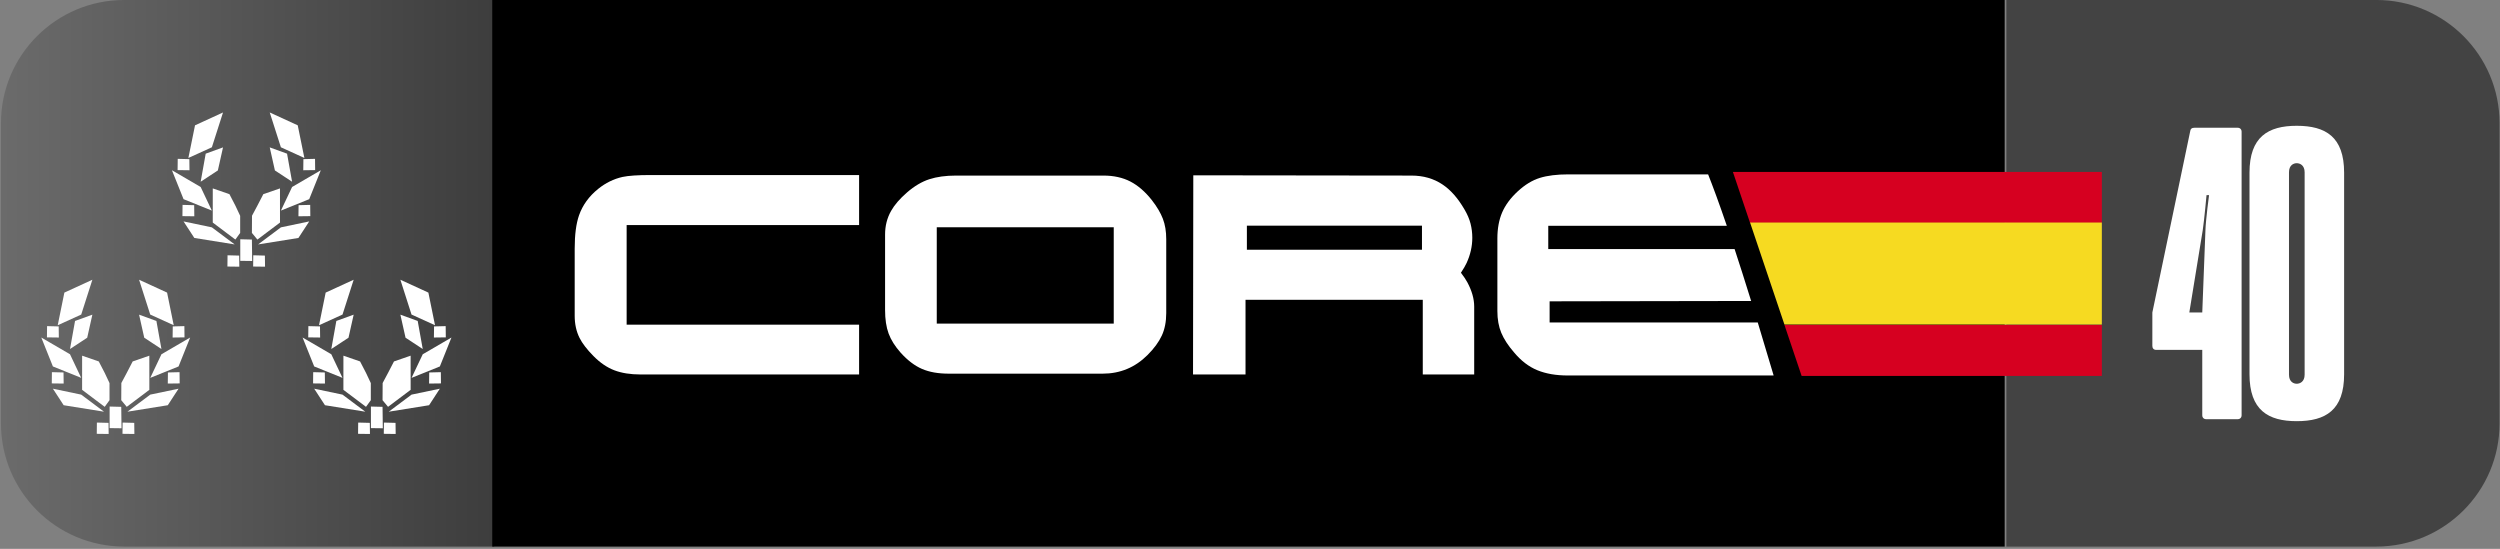 <svg xmlns="http://www.w3.org/2000/svg" xmlns:xlink="http://www.w3.org/1999/xlink" xmlns:serif="http://www.serif.com/" width="100%" height="100%" viewBox="0 0 788 173" xml:space="preserve" style="fill-rule:evenodd;clip-rule:evenodd;stroke-linejoin:round;stroke-miterlimit:2;"><rect x="0" y="0" width="788" height="173" fill="#808080" stroke="none"/>    <g transform="matrix(1,0,0,1,-240.97,-569.511)">        <g transform="matrix(0.48,0,0,0.532,-101.855,30.493)">            <path d="M1038.71,1013.18L1038.71,1337.03L795.816,1337.03C751.13,1337.03 714.852,1304.33 714.852,1264.05L714.852,1086.16C714.852,1045.88 751.13,1013.18 795.816,1013.18L1038.71,1013.18Z" style="fill:url(#_Linear1);"></path>        </g>        <g transform="matrix(1.472,0,0,0.532,-656.135,30.493)">            <rect x="714.852" y="1013.18" width="323.857" height="323.857"></rect>        </g>        <g transform="matrix(0.48,0,0,0.532,530.247,30.493)">            <path d="M1038.71,1086.16L1038.71,1264.05C1038.71,1304.33 1002.43,1337.03 957.744,1337.03L714.852,1337.03L714.852,1013.18L957.744,1013.18C1002.43,1013.18 1038.71,1045.88 1038.71,1086.16Z" style="fill:rgb(67,67,67);"></path>        </g>        <g transform="matrix(4.979,0,0,4.979,-6193.21,-3970.01)">            <path d="M1431.71,926.304C1431.81,925.631 1431.95,924.085 1431.95,924.085L1432.11,924.085C1432.11,924.085 1431.9,925.655 1431.88,926.329L1431.68,931.515L1430.86,931.515L1431.71,926.304ZM1431.68,938.022C1431.68,938.171 1431.78,938.271 1431.93,938.271L1433.92,938.271C1434.07,938.271 1434.17,938.171 1434.17,938.022L1434.17,920.071C1434.17,919.921 1434.07,919.821 1433.92,919.821L1431.18,919.821C1431.01,919.821 1430.93,919.896 1430.91,920.071L1428.52,931.515L1428.52,933.634C1428.52,933.783 1428.61,933.883 1428.76,933.883L1431.68,933.883L1431.68,938.022Z" style="fill:white;fill-rule:nonzero;"></path>            <path d="M1434.67,922.664L1434.67,935.429C1434.67,937.698 1435.85,938.396 1437.66,938.396C1439.49,938.396 1440.66,937.698 1440.66,935.429L1440.66,922.664C1440.66,920.395 1439.49,919.697 1437.66,919.697C1435.85,919.697 1434.67,920.395 1434.67,922.664ZM1437.17,922.639C1437.17,922.19 1437.46,922.065 1437.66,922.065C1437.86,922.065 1438.16,922.19 1438.16,922.639L1438.16,935.454C1438.16,935.903 1437.86,936.027 1437.66,936.027C1437.46,936.027 1437.17,935.903 1437.17,935.454L1437.17,922.639Z" style="fill:white;fill-rule:nonzero;"></path>        </g>        <g transform="matrix(0.208,0,0,0.208,263.444,446.672)">            <g transform="matrix(2.083,0,0,0.99,535.348,8.851)">                <path d="M951.8,850.73L1220.21,850.73L1220.21,928.819L964.299,928.819L951.8,850.73Z" style="fill:rgb(214,0,32);"></path>            </g>            <g transform="matrix(2.083,0,0,0.99,535.348,240.683)">                <path d="M989.298,850.73L1220.21,850.73L1220.21,928.819L1001.8,928.819L989.298,850.73Z" style="fill:rgb(214,0,32);"></path>            </g>            <g transform="matrix(2.083,0,0,1.979,535.348,-755.75)">                <path d="M964.299,850.73L1220.21,850.73L1220.21,928.819L989.298,928.819L964.299,850.73Z" style="fill:rgb(246,218,33);"></path>            </g>            <g transform="matrix(1.271,0,0,1.271,-1010.19,-376.714)">                <path d="M1734.07,969.734L1734.07,1029.42L1456.92,1029.42L1456.92,1148.15L1734.07,1148.15L1734.07,1207.52L1473.38,1207.52C1461.33,1207.52 1450.95,1205.85 1442.24,1202.52C1433.53,1199.19 1425.25,1193.54 1417.4,1185.58C1409.55,1177.62 1404.01,1170.42 1400.78,1163.96C1396.91,1156.22 1394.98,1147.4 1394.98,1137.51L1394.98,1057.49C1394.98,1040.93 1396.7,1027.7 1400.14,1017.81C1404.44,1005.55 1412.08,995.007 1423.05,986.188C1431.86,979.09 1441.54,974.358 1452.08,971.992C1459.18,970.486 1470.26,969.734 1485.32,969.734L1734.07,969.734Z" style="fill:white;fill-rule:nonzero;"></path>                <path d="M1849.58,970.379L2025.42,970.379C2037.68,970.379 2048.38,972.745 2057.52,977.477C2066.66,982.209 2075.21,989.63 2083.17,999.739C2089.19,1007.48 2093.55,1014.85 2096.24,1021.84C2098.93,1028.83 2100.27,1036.95 2100.27,1046.2L2100.27,1134.28C2100.27,1144.61 2098.5,1153.59 2094.95,1161.22C2091.4,1168.86 2085.75,1176.55 2078.01,1184.29C2063.17,1199.13 2045.31,1206.55 2024.45,1206.55L1840.87,1206.55C1828.39,1206.55 1817.8,1204.67 1809.09,1200.91C1800.38,1197.14 1791.93,1190.74 1783.76,1181.71C1776.88,1173.97 1772.04,1166.28 1769.24,1158.64C1766.44,1151 1765.05,1141.7 1765.05,1130.73L1765.05,1040.71C1765.05,1030.39 1767.41,1021.03 1772.14,1012.64C1776.23,1005.33 1782.63,997.911 1791.34,990.383C1800.05,982.854 1808.87,977.638 1817.8,974.735C1826.72,971.831 1837.32,970.379 1849.58,970.379ZM2037.68,1032L1826.67,1032L1826.67,1146.86L2037.68,1146.86L2037.68,1032Z" style="fill:white;fill-rule:nonzero;"></path>                <path d="M2132.53,970.056L2392.58,970.379C2406.78,970.379 2419.15,973.928 2429.69,981.026C2439.37,987.479 2448.08,997.373 2455.82,1010.71C2459.26,1016.52 2461.68,1022.16 2463.08,1027.65C2464.48,1033.13 2465.18,1038.78 2465.18,1044.59C2465.18,1054.7 2462.92,1064.7 2458.4,1074.59C2456.9,1077.82 2454.64,1081.69 2451.63,1086.21C2455.07,1090.72 2457.65,1094.6 2459.37,1097.82C2464.75,1107.93 2467.44,1117.5 2467.44,1126.54L2467.44,1207.52L2406.13,1207.52L2406.13,1118.47L2194.8,1118.47L2194.8,1207.52L2132.21,1207.52L2132.53,970.056ZM2196.42,1058.78L2405.17,1058.78L2405.17,1030.07L2196.42,1030.07L2196.42,1058.78Z" style="fill:white;fill-rule:nonzero;"></path>                <g transform="matrix(0.787,0,0,0.787,439.45,296.397)">                    <path d="M3030.5,1159.25L2718.59,1159.25C2700.83,1159.25 2685.45,1156.59 2672.46,1151.25C2659.48,1145.92 2647.65,1136.83 2636.99,1123.98C2628.24,1113.87 2621.89,1104.1 2617.92,1094.66C2613.96,1085.23 2611.98,1074.23 2611.98,1061.65L2611.98,951.754C2611.98,936.718 2614.37,923.596 2619.15,912.388C2623.94,901.179 2631.8,890.517 2642.73,880.402C2653.67,870.287 2664.88,863.452 2676.36,859.898C2687.84,856.344 2702.19,854.568 2719.41,854.568L2931.24,854.568C2938.15,872.033 2947.32,896.558 2959.58,932.481L2689.07,932.481L2689.07,967.747L2971.37,967.747C2978.78,990.279 2987.09,1016.28 2996.43,1046.37L2691.12,1046.89L2691.12,1078.88L3006.43,1078.88C3013.65,1102.57 3021.43,1128.49 3029.8,1156.86C3029.97,1157.46 3030.21,1158.26 3030.5,1159.25Z" style="fill:white;"></path>                </g>            </g>        </g>        <g transform="matrix(0.466,0,0,0.466,-109.994,340.251)">            <path d="M903.992,568.043L885.052,576.742L880.558,598.82L896.454,591.589L903.992,568.043Z" style="fill:white;"></path>        </g>        <g transform="matrix(0.466,0,0,0.466,-109.994,351.258)">            <path d="M903.992,568.043L892.275,572.298L888.869,591.281L900.501,583.634L903.992,568.043Z" style="fill:white;"></path>        </g>        <g transform="matrix(0.466,0,0,0.466,-118.336,359.6)">            <path d="M906.768,576.933L887.344,565.608L895.19,585.17L914.329,592.891L906.768,576.933Z" style="fill:white;"></path>        </g>        <g transform="matrix(0.466,0,0,0.466,-114.679,375.73)">            <path d="M906.483,569.615L887.344,565.608L894.632,576.786L921.93,581.171L906.483,569.615Z" style="fill:white;"></path>        </g>        <g transform="matrix(0.466,0,0,0.466,-105.466,365.323)">            <path d="M902.655,577.317L898.609,569.504L887.344,565.608L887.333,588.708L902.617,600.207L905.871,595.72L905.871,584.14L902.655,577.317Z" style="fill:white;"></path>        </g>        <g transform="matrix(0.466,0,0,0.466,-120.609,354.965)">            <path d="M903.992,568.043L896.131,567.842L896.047,575.45L904.088,575.552L903.992,568.043Z" style="fill:white;"></path>        </g>        <g transform="matrix(0.466,0,0,0.466,-119.086,369.477)">            <path d="M903.992,568.043L896.131,567.842L896.047,575.45L904.088,575.552L903.992,568.043Z" style="fill:white;"></path>        </g>        <g transform="matrix(0.466,0,0,0.466,-100.851,383.567)">            <path d="M903.903,561.059L896.042,560.859L896.047,575.45L904.088,575.552L903.903,561.059Z" style="fill:white;"></path>        </g>        <g transform="matrix(0.466,0,0,0.466,-104.905,385.364)">            <path d="M903.992,568.043L896.131,567.842L896.047,575.45L904.088,575.552L903.992,568.043Z" style="fill:white;"></path>        </g>        <g transform="matrix(0.466,0,0,0.466,-96.796,385.364)">            <path d="M903.992,568.043L896.131,567.842L896.047,575.45L904.088,575.552L903.992,568.043Z" style="fill:white;"></path>        </g>        <g transform="matrix(-0.466,0,0,0.466,747.25,340.251)">            <path d="M903.992,568.043L885.052,576.742L880.558,598.82L896.454,591.589L903.992,568.043Z" style="fill:white;"></path>        </g>        <g transform="matrix(-0.466,0,0,0.466,747.25,351.258)">            <path d="M903.992,568.043L892.275,572.298L888.869,591.281L900.501,583.634L903.992,568.043Z" style="fill:white;"></path>        </g>        <g transform="matrix(-0.466,0,0,0.466,755.591,359.6)">            <path d="M906.768,576.933L887.344,565.608L895.19,585.17L914.329,592.891L906.768,576.933Z" style="fill:white;"></path>        </g>        <g transform="matrix(-0.466,0,0,0.466,751.935,375.73)">            <path d="M906.483,569.615L887.344,565.608L894.632,576.786L921.93,581.171L906.483,569.615Z" style="fill:white;"></path>        </g>        <g transform="matrix(-0.466,0,0,0.466,742.722,365.323)">            <path d="M902.655,577.317L898.609,569.504L887.344,565.608L887.333,588.708L902.617,600.207L906.336,595.72L906.266,584.087L902.655,577.317Z" style="fill:white;"></path>        </g>        <g transform="matrix(-0.466,0,0,0.466,757.864,354.965)">            <path d="M903.992,568.043L896.131,567.842L896.047,575.45L904.088,575.552L903.992,568.043Z" style="fill:white;"></path>        </g>        <g transform="matrix(-0.466,0,0,0.466,756.342,369.477)">            <path d="M903.992,568.043L896.131,567.842L896.047,575.45L904.088,575.552L903.992,568.043Z" style="fill:white;"></path>        </g>        <g transform="matrix(0.466,0,0,0.466,-151.176,392.977)">            <path d="M903.992,568.043L885.052,576.742L880.558,598.82L896.454,591.589L903.992,568.043Z" style="fill:white;"></path>        </g>        <g transform="matrix(0.466,0,0,0.466,-151.176,403.984)">            <path d="M903.992,568.043L892.275,572.298L888.869,591.281L900.501,583.634L903.992,568.043Z" style="fill:white;"></path>        </g>        <g transform="matrix(0.466,0,0,0.466,-159.517,412.326)">            <path d="M906.768,576.933L887.344,565.608L895.19,585.17L914.329,592.891L906.768,576.933Z" style="fill:white;"></path>        </g>        <g transform="matrix(0.466,0,0,0.466,-155.861,428.455)">            <path d="M906.483,569.615L887.344,565.608L894.632,576.786L921.93,581.171L906.483,569.615Z" style="fill:white;"></path>        </g>        <g transform="matrix(0.466,0,0,0.466,-146.648,418.048)">            <path d="M902.655,577.317L898.609,569.504L887.344,565.608L887.333,588.708L902.617,600.207L905.871,595.72L905.871,584.14L902.655,577.317Z" style="fill:white;"></path>        </g>        <g transform="matrix(0.466,0,0,0.466,-161.791,407.691)">            <path d="M903.992,568.043L896.131,567.842L896.047,575.45L904.088,575.552L903.992,568.043Z" style="fill:white;"></path>        </g>        <g transform="matrix(0.466,0,0,0.466,-160.268,422.203)">            <path d="M903.992,568.043L896.131,567.842L896.047,575.45L904.088,575.552L903.992,568.043Z" style="fill:white;"></path>        </g>        <g transform="matrix(0.466,0,0,0.466,-142.032,436.293)">            <path d="M903.903,561.059L896.042,560.859L896.047,575.45L904.088,575.552L903.903,561.059Z" style="fill:white;"></path>        </g>        <g transform="matrix(0.466,0,0,0.466,-146.087,438.09)">            <path d="M903.992,568.043L896.131,567.842L896.047,575.45L904.088,575.552L903.992,568.043Z" style="fill:white;"></path>        </g>        <g transform="matrix(0.466,0,0,0.466,-137.978,438.09)">            <path d="M903.992,568.043L896.131,567.842L896.047,575.45L904.088,575.552L903.992,568.043Z" style="fill:white;"></path>        </g>        <g transform="matrix(-0.466,0,0,0.466,706.068,392.977)">            <path d="M903.992,568.043L885.052,576.742L880.558,598.82L896.454,591.589L903.992,568.043Z" style="fill:white;"></path>        </g>        <g transform="matrix(-0.466,0,0,0.466,706.068,403.984)">            <path d="M903.992,568.043L892.275,572.298L888.869,591.281L900.501,583.634L903.992,568.043Z" style="fill:white;"></path>        </g>        <g transform="matrix(-0.466,0,0,0.466,714.41,412.326)">            <path d="M906.768,576.933L887.344,565.608L895.19,585.17L914.329,592.891L906.768,576.933Z" style="fill:white;"></path>        </g>        <g transform="matrix(-0.466,0,0,0.466,710.753,428.455)">            <path d="M906.483,569.615L887.344,565.608L894.632,576.786L921.93,581.171L906.483,569.615Z" style="fill:white;"></path>        </g>        <g transform="matrix(-0.466,0,0,0.466,701.54,418.048)">            <path d="M902.655,577.317L898.609,569.504L887.344,565.608L887.333,588.708L902.617,600.207L906.336,595.72L906.266,584.087L902.655,577.317Z" style="fill:white;"></path>        </g>        <g transform="matrix(-0.466,0,0,0.466,716.683,407.691)">            <path d="M903.992,568.043L896.131,567.842L896.047,575.45L904.088,575.552L903.992,568.043Z" style="fill:white;"></path>        </g>        <g transform="matrix(-0.466,0,0,0.466,715.16,422.203)">            <path d="M903.992,568.043L896.131,567.842L896.047,575.45L904.088,575.552L903.992,568.043Z" style="fill:white;"></path>        </g>        <g transform="matrix(0.466,0,0,0.466,-68.815,392.977)">            <path d="M903.992,568.043L885.052,576.742L880.558,598.82L896.454,591.589L903.992,568.043Z" style="fill:white;"></path>        </g>        <g transform="matrix(0.466,0,0,0.466,-68.815,403.984)">            <path d="M903.992,568.043L892.275,572.298L888.869,591.281L900.501,583.634L903.992,568.043Z" style="fill:white;"></path>        </g>        <g transform="matrix(0.466,0,0,0.466,-77.156,412.326)">            <path d="M906.768,576.933L887.344,565.608L895.19,585.17L914.329,592.891L906.768,576.933Z" style="fill:white;"></path>        </g>        <g transform="matrix(0.466,0,0,0.466,-73.5,428.455)">            <path d="M906.483,569.615L887.344,565.608L894.632,576.786L921.93,581.171L906.483,569.615Z" style="fill:white;"></path>        </g>        <g transform="matrix(0.466,0,0,0.466,-64.287,418.048)">            <path d="M902.655,577.317L898.609,569.504L887.344,565.608L887.333,588.708L902.617,600.207L905.871,595.72L905.871,584.14L902.655,577.317Z" style="fill:white;"></path>        </g>        <g transform="matrix(0.466,0,0,0.466,-79.43,407.691)">            <path d="M903.992,568.043L896.131,567.842L896.047,575.45L904.088,575.552L903.992,568.043Z" style="fill:white;"></path>        </g>        <g transform="matrix(0.466,0,0,0.466,-77.907,422.203)">            <path d="M903.992,568.043L896.131,567.842L896.047,575.45L904.088,575.552L903.992,568.043Z" style="fill:white;"></path>        </g>        <g transform="matrix(0.466,0,0,0.466,-59.671,436.293)">            <path d="M903.903,561.059L896.042,560.859L896.047,575.45L904.088,575.552L903.903,561.059Z" style="fill:white;"></path>        </g>        <g transform="matrix(0.466,0,0,0.466,-63.726,438.09)">            <path d="M903.992,568.043L896.131,567.842L896.047,575.45L904.088,575.552L903.992,568.043Z" style="fill:white;"></path>        </g>        <g transform="matrix(0.466,0,0,0.466,-55.617,438.09)">            <path d="M903.992,568.043L896.131,567.842L896.047,575.45L904.088,575.552L903.992,568.043Z" style="fill:white;"></path>        </g>        <g transform="matrix(-0.466,0,0,0.466,788.429,392.977)">            <path d="M903.992,568.043L885.052,576.742L880.558,598.82L896.454,591.589L903.992,568.043Z" style="fill:white;"></path>        </g>        <g transform="matrix(-0.466,0,0,0.466,788.429,403.984)">            <path d="M903.992,568.043L892.275,572.298L888.869,591.281L900.501,583.634L903.992,568.043Z" style="fill:white;"></path>        </g>        <g transform="matrix(-0.466,0,0,0.466,796.771,412.326)">            <path d="M906.768,576.933L887.344,565.608L895.19,585.17L914.329,592.891L906.768,576.933Z" style="fill:white;"></path>        </g>        <g transform="matrix(-0.466,0,0,0.466,793.114,428.455)">            <path d="M906.483,569.615L887.344,565.608L894.632,576.786L921.93,581.171L906.483,569.615Z" style="fill:white;"></path>        </g>        <g transform="matrix(-0.466,0,0,0.466,783.901,418.048)">            <path d="M902.655,577.317L898.609,569.504L887.344,565.608L887.333,588.708L902.617,600.207L906.336,595.72L906.266,584.087L902.655,577.317Z" style="fill:white;"></path>        </g>        <g transform="matrix(-0.466,0,0,0.466,799.044,407.691)">            <path d="M903.992,568.043L896.131,567.842L896.047,575.45L904.088,575.552L903.992,568.043Z" style="fill:white;"></path>        </g>        <g transform="matrix(-0.466,0,0,0.466,797.521,422.203)">            <path d="M903.992,568.043L896.131,567.842L896.047,575.45L904.088,575.552L903.992,568.043Z" style="fill:white;"></path>        </g>    </g>    <defs>        <linearGradient id="_Linear1" x1="0" y1="0" x2="1" y2="0" gradientUnits="userSpaceOnUse" gradientTransform="matrix(323.857,0,0,323.857,714.852,1175.1)"><stop offset="0" style="stop-color:rgb(107,107,107);stop-opacity:1"></stop><stop offset="1" style="stop-color:rgb(61,61,61);stop-opacity:1"></stop></linearGradient>    </defs></svg>